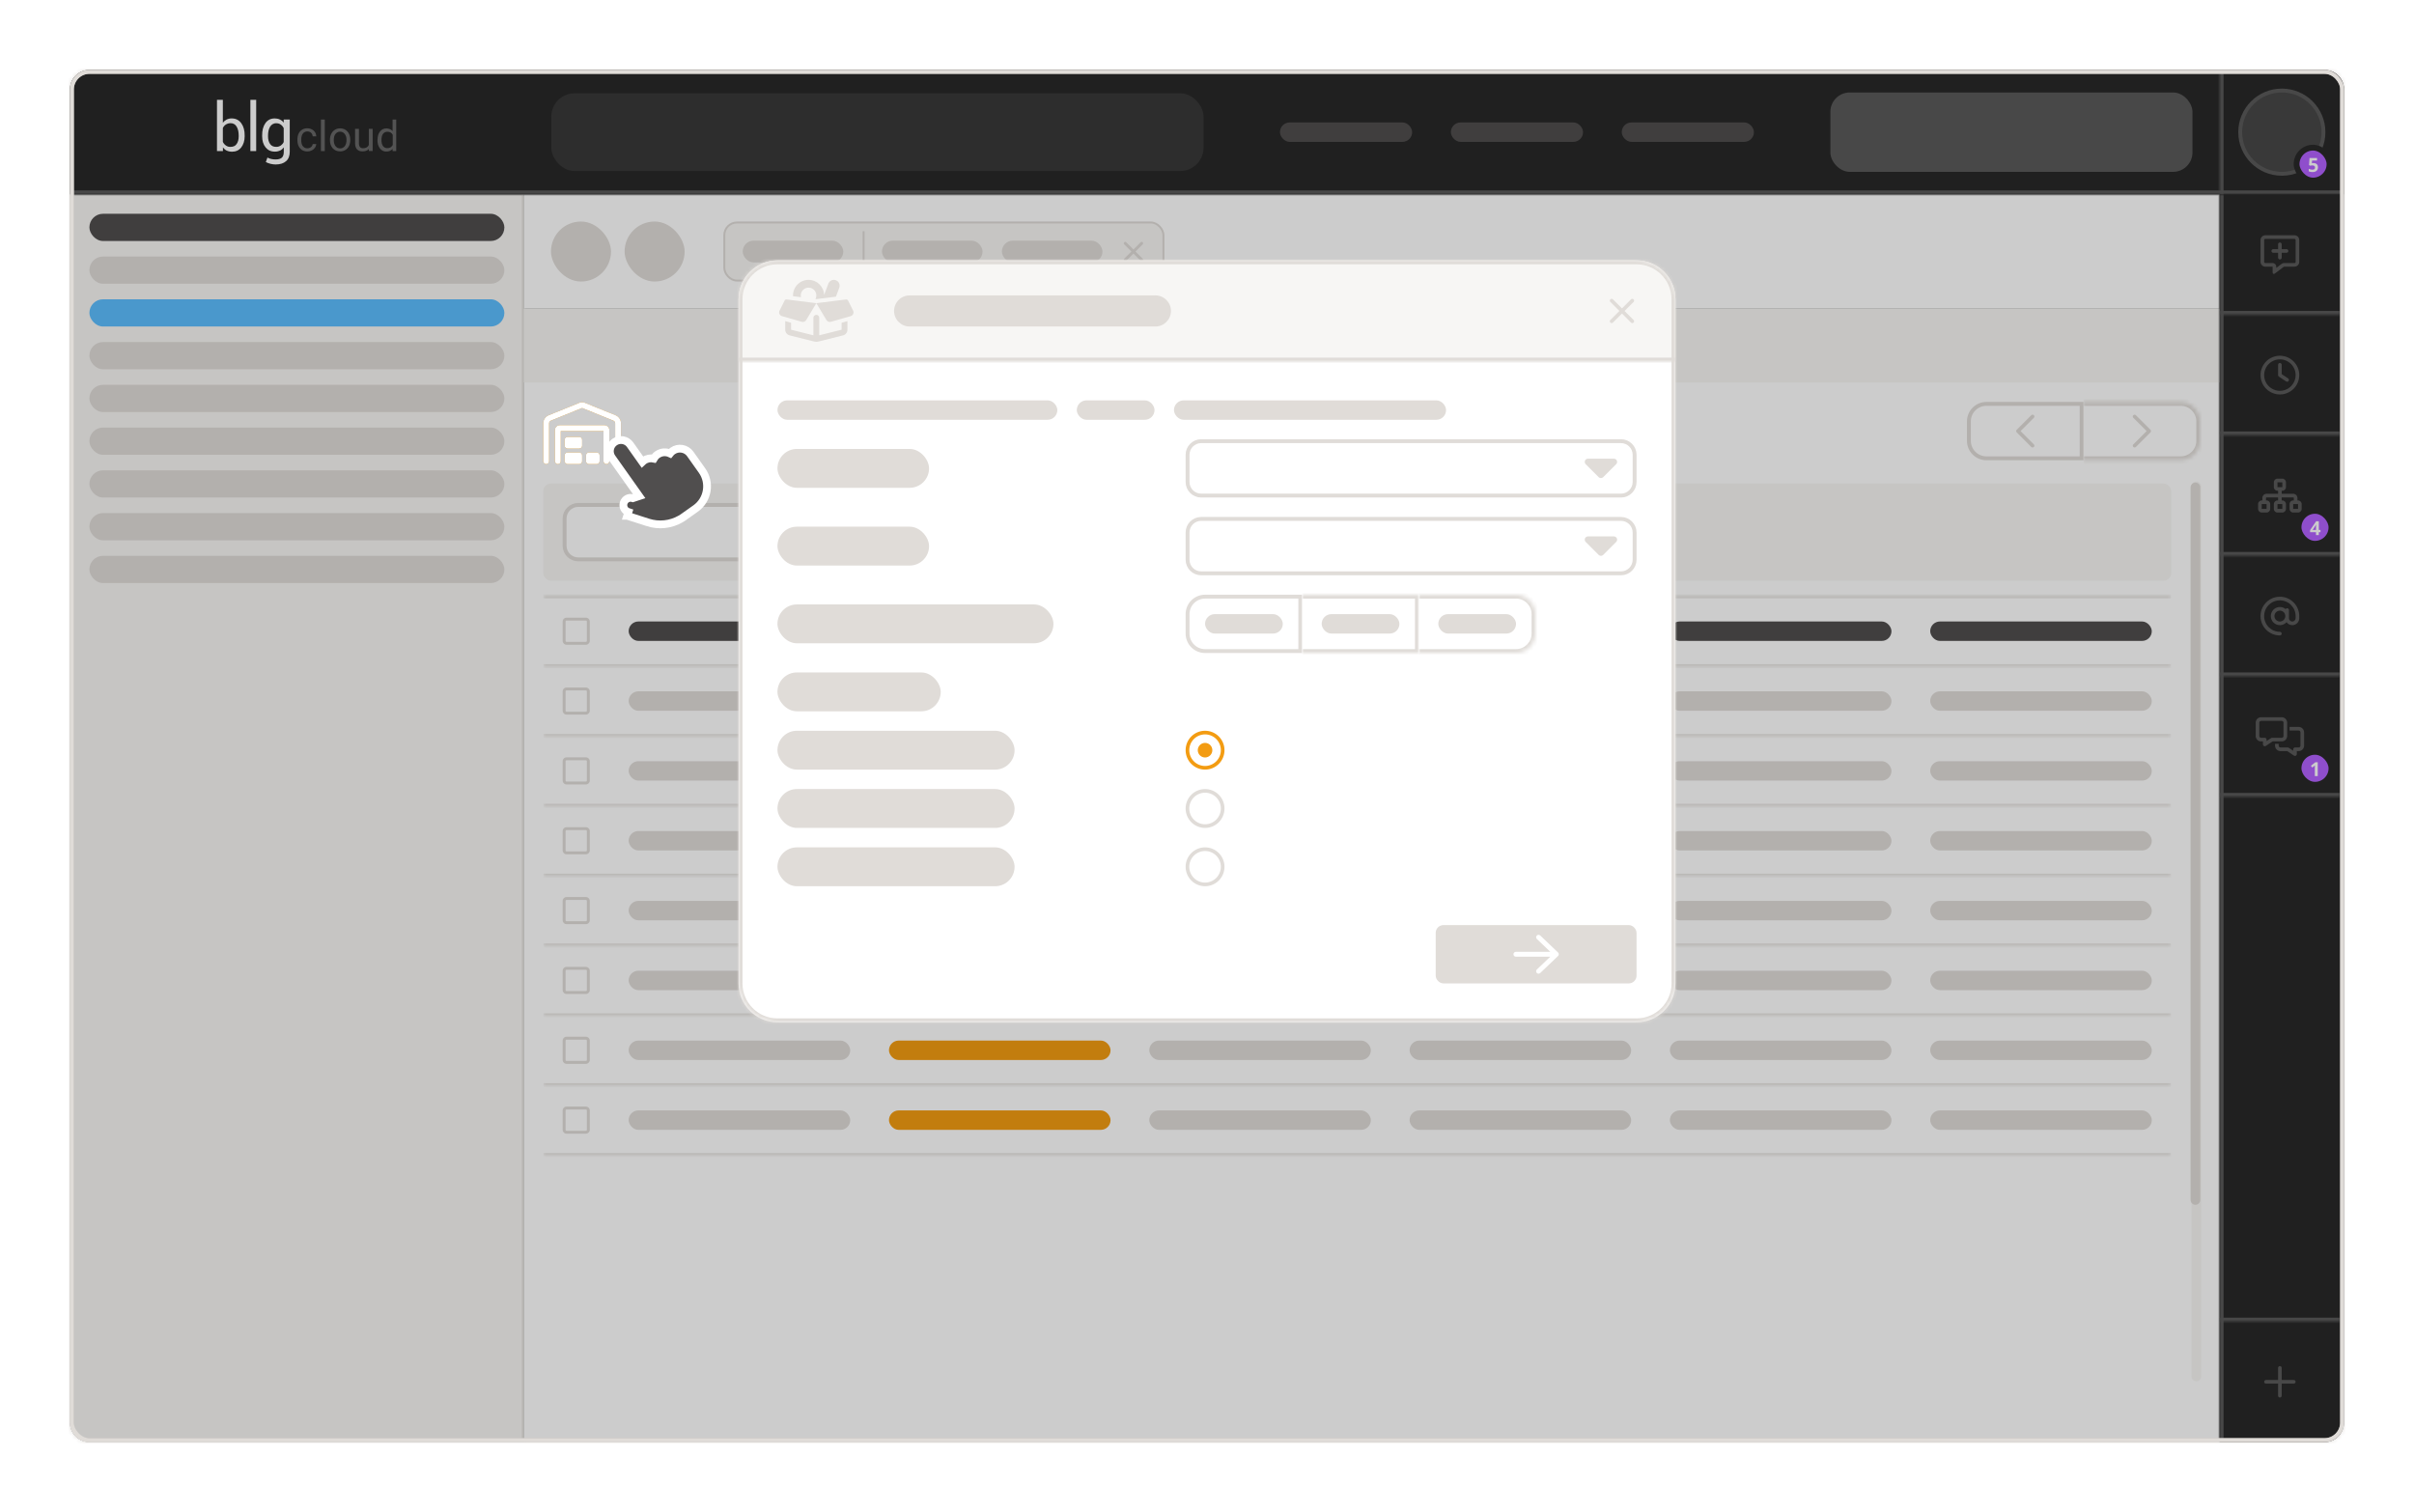 <svg width="621" height="389" viewBox="0 0 621 389" fill="none" xmlns="http://www.w3.org/2000/svg">
<path d="M3 8C3 5.239 5.239 3 8 3H613C615.761 3 618 5.239 618 8V381C618 383.761 615.761 386 613 386H8C5.239 386 3 383.761 3 381V8Z" fill="white" fill-opacity="0.7"/>
<path d="M8 1.5C4.41 1.5 1.5 4.41 1.5 8V381C1.5 384.59 4.41 387.5 8 387.5H613C616.59 387.5 619.5 384.59 619.5 381V8C619.5 4.41 616.59 1.5 613 1.5H8Z" stroke="white" stroke-opacity="0.9" stroke-width="3"/>
<g filter="url(#filter0_d_2163_22982)">
<g clip-path="url(#clip0_2163_22982)">
<mask id="path-3-inside-1_2163_22982" fill="white">
<path d="M18 23C18 20.239 20.239 18 23 18H598C600.761 18 603 20.239 603 23V366C603 368.761 600.761 371 598 371H23C20.239 371 18 368.761 18 366V23Z"/>
</mask>
<path d="M18 23C18 20.239 20.239 18 23 18H598C600.761 18 603 20.239 603 23V366C603 368.761 600.761 371 598 371H23C20.239 371 18 368.761 18 366V23Z" fill="#282828"/>
<mask id="path-5-inside-2_2163_22982" fill="white">
<path d="M18 50H134.749V371H18V50Z"/>
</mask>
<path d="M18 50H134.749V371H18V50Z" fill="#F7F6F4"/>
<path d="M134.251 50V371H135.247V50H134.251Z" fill="#E0DCD8" mask="url(#path-5-inside-2_2163_22982)"/>
<rect x="23" y="55" width="106.749" height="7" rx="3.495" fill="#504E4E"/>
<rect x="23" y="66" width="106.749" height="7" rx="3.495" fill="#E0DCD8"/>
<rect x="23" y="77" width="106.749" height="7" rx="3.495" fill="#5CBEFF"/>
<rect x="23" y="88" width="106.749" height="7" rx="3.495" fill="#E0DCD8"/>
<rect x="23" y="99" width="106.749" height="7" rx="3.495" fill="#E0DCD8"/>
<rect x="23" y="110" width="106.749" height="7" rx="3.495" fill="#E0DCD8"/>
<rect x="23" y="121" width="106.749" height="7" rx="3.495" fill="#E0DCD8"/>
<rect x="23" y="132" width="106.749" height="7" rx="3.495" fill="#E0DCD8"/>
<rect x="23" y="143" width="106.749" height="7" rx="3.495" fill="#E0DCD8"/>
<rect width="436.251" height="29.423" transform="translate(134.748 50)" fill="white"/>
<g clip-path="url(#clip1_2163_22982)">
<rect x="141.738" y="56.99" width="15.443" height="15.441" rx="7.721" fill="#E0DCD8"/>
<rect x="160.678" y="56.99" width="15.443" height="15.441" rx="7.721" fill="#E0DCD8"/>
<rect x="186.331" y="57.239" width="112.965" height="14.943" rx="3.246" fill="#F7F6F4"/>
<rect x="186.331" y="57.239" width="112.965" height="14.943" rx="3.246" stroke="#E0DCD8" stroke-width="0.498"/>
<rect x="191.062" y="61.914" width="25.866" height="5.593" rx="2.796" fill="#E0DCD8"/>
<line x1="222.159" y1="59.48" x2="222.159" y2="69.941" stroke="#E0DCD8" stroke-width="0.498"/>
<rect x="226.891" y="61.914" width="25.866" height="5.593" rx="2.796" fill="#E0DCD8"/>
<rect x="257.738" y="61.914" width="25.866" height="5.593" rx="2.796" fill="#E0DCD8"/>
<g clip-path="url(#clip2_2163_22982)">
<path d="M293.957 62.86C294.103 62.713 294.103 62.477 293.957 62.332C293.811 62.187 293.574 62.186 293.429 62.332L291.577 64.184L289.723 62.33C289.577 62.184 289.34 62.184 289.195 62.33C289.051 62.477 289.049 62.713 289.195 62.858L291.048 64.71L289.194 66.564C289.047 66.711 289.047 66.947 289.194 67.092C289.34 67.237 289.577 67.238 289.721 67.092L291.574 65.24L293.428 67.094C293.574 67.24 293.811 67.24 293.955 67.094C294.1 66.947 294.102 66.711 293.955 66.566L292.103 64.714L293.957 62.86Z" fill="#E0DCD8"/>
</g>
</g>
<rect width="436.251" height="291.577" transform="translate(134.748 79.424)" fill="white"/>
<rect width="436.251" height="18.982" transform="translate(134.748 79.424)" fill="#F7F6F4"/>
<g clip-path="url(#clip3_2163_22982)">
<path d="M149.842 105.004C149.782 104.979 149.714 104.979 149.654 105.004L141.717 108.223C141.432 108.338 141.248 108.613 141.248 108.916V118.657C141.248 119.073 140.914 119.407 140.498 119.407C140.082 119.407 139.748 119.073 139.748 118.657V108.916C139.748 108.001 140.304 107.176 141.151 106.832L149.092 103.613C149.514 103.441 149.986 103.441 150.407 103.613L158.345 106.832C159.195 107.176 159.751 108.001 159.751 108.916L159.748 118.657C159.748 119.073 159.414 119.407 158.998 119.407C158.582 119.407 158.248 119.073 158.248 118.657V108.916C158.248 108.61 158.064 108.335 157.779 108.223L149.842 105.004ZM144.248 110.907V118.657C144.248 119.073 143.914 119.407 143.498 119.407C143.082 119.407 142.748 119.073 142.748 118.657V110.657C142.748 109.966 143.307 109.407 143.998 109.407H155.498C156.189 109.407 156.748 109.966 156.748 110.657V118.657C156.748 119.073 156.414 119.407 155.998 119.407C155.582 119.407 155.248 119.073 155.248 118.657V110.907H144.248ZM151.498 116.407H153.498C153.914 116.407 154.248 116.741 154.248 117.157V118.657C154.248 119.073 153.914 119.407 153.498 119.407H151.498C151.082 119.407 150.748 119.073 150.748 118.657V117.157C150.748 116.741 151.082 116.407 151.498 116.407ZM145.248 113.157C145.248 112.741 145.582 112.407 145.998 112.407H148.998C149.414 112.407 149.748 112.741 149.748 113.157V114.657C149.748 115.073 149.414 115.407 148.998 115.407H145.998C145.582 115.407 145.248 115.073 145.248 114.657V113.157ZM145.998 116.407H148.998C149.414 116.407 149.748 116.741 149.748 117.157V118.657C149.748 119.073 149.414 119.407 148.998 119.407H145.998C145.582 119.407 145.248 119.073 145.248 118.657V117.157C145.248 116.741 145.582 116.407 145.998 116.407Z" fill="#F39C12"/>
</g>
<path d="M506.5 108.406C506.5 105.921 508.515 103.906 511 103.906H535.5V117.906H511C508.515 117.906 506.5 115.892 506.5 113.406V108.406Z" fill="white"/>
<path d="M506.5 108.406C506.5 105.921 508.515 103.906 511 103.906H535.5V117.906H511C508.515 117.906 506.5 115.892 506.5 113.406V108.406Z" stroke="#E0DCD8"/>
<g clip-path="url(#clip4_2163_22982)">
<path d="M518.794 110.573C518.61 110.756 518.61 111.053 518.794 111.235L522.544 114.987C522.728 115.17 523.024 115.17 523.206 114.987C523.388 114.803 523.39 114.506 523.206 114.324L519.788 110.905L523.208 107.487C523.392 107.303 523.392 107.006 523.208 106.824C523.024 106.643 522.728 106.641 522.546 106.824L518.794 110.573Z" fill="#E0DCD8"/>
</g>
<mask id="path-28-inside-3_2163_22982" fill="white">
<path d="M536 103.406H561C563.761 103.406 566 105.645 566 108.406V113.406C566 116.168 563.761 118.406 561 118.406H536V103.406Z"/>
</mask>
<path d="M536 103.406H561C563.761 103.406 566 105.645 566 108.406V113.406C566 116.168 563.761 118.406 561 118.406H536V103.406Z" fill="white"/>
<path d="M536 102.406H561C564.314 102.406 567 105.093 567 108.406H565C565 106.197 563.209 104.406 561 104.406H536V102.406ZM567 113.406C567 116.72 564.314 119.406 561 119.406H536V117.406H561C563.209 117.406 565 115.615 565 113.406H567ZM536 118.406V103.406V118.406ZM561 102.406C564.314 102.406 567 105.093 567 108.406V113.406C567 116.72 564.314 119.406 561 119.406V117.406C563.209 117.406 565 115.615 565 113.406V108.406C565 106.197 563.209 104.406 561 104.406V102.406Z" fill="#E0DCD8" mask="url(#path-28-inside-3_2163_22982)"/>
<g clip-path="url(#clip5_2163_22982)">
<path d="M553.208 110.573C553.392 110.756 553.392 111.053 553.208 111.235L549.458 114.987C549.274 115.17 548.978 115.17 548.796 114.987C548.614 114.803 548.612 114.506 548.796 114.324L552.214 110.906L548.794 107.487C548.61 107.303 548.61 107.006 548.794 106.824C548.978 106.643 549.274 106.641 549.456 106.824L553.208 110.573Z" fill="#E0DCD8"/>
</g>
<g clip-path="url(#clip6_2163_22982)">
<rect x="139.748" y="124.406" width="418.799" height="25" rx="2" fill="#F7F6F4"/>
<path d="M145.248 133.406C145.248 131.473 146.815 129.906 148.748 129.906H215.248V143.906H148.748C146.815 143.906 145.248 142.339 145.248 140.406V133.406Z" fill="white"/>
<path d="M145.248 133.406C145.248 131.473 146.815 129.906 148.748 129.906H215.248V143.906H148.748C146.815 143.906 145.248 142.339 145.248 140.406V133.406Z" stroke="#E0DCD8"/>
<mask id="path-34-inside-4_2163_22982" fill="white">
<path d="M215.748 129.406H223.748C225.957 129.406 227.748 131.197 227.748 133.406V140.406C227.748 142.615 225.957 144.406 223.748 144.406H215.748V129.406Z"/>
</mask>
<path d="M215.748 129.406H223.748C225.957 129.406 227.748 131.197 227.748 133.406V140.406C227.748 142.615 225.957 144.406 223.748 144.406H215.748V129.406Z" fill="#E0DCD8"/>
<path d="M215.748 128.406H223.748C226.509 128.406 228.748 130.645 228.748 133.406H226.748C226.748 131.749 225.405 130.406 223.748 130.406H215.748V128.406ZM228.748 140.406C228.748 143.168 226.509 145.406 223.748 145.406H215.748V143.406H223.748C225.405 143.406 226.748 142.063 226.748 140.406H228.748ZM215.748 144.406V129.406V144.406ZM223.748 128.406C226.509 128.406 228.748 130.645 228.748 133.406V140.406C228.748 143.168 226.509 145.406 223.748 145.406V143.406C225.405 143.406 226.748 142.063 226.748 140.406V133.406C226.748 131.749 225.405 130.406 223.748 130.406V128.406Z" fill="#E0DCD8" mask="url(#path-34-inside-4_2163_22982)"/>
<g clip-path="url(#clip7_2163_22982)">
<rect x="232.729" y="131.906" width="10" height="10" rx="5" fill="white"/>
<path d="M241.791 136.906C241.791 135.829 241.363 134.795 240.601 134.034C239.839 133.272 238.806 132.844 237.729 132.844C236.651 132.844 235.618 133.272 234.856 134.034C234.094 134.795 233.666 135.829 233.666 136.906C233.666 137.984 234.094 139.017 234.856 139.779C235.618 140.541 236.651 140.969 237.729 140.969C238.806 140.969 239.839 140.541 240.601 139.779C241.363 139.017 241.791 137.984 241.791 136.906ZM232.729 136.906C232.729 135.58 233.255 134.308 234.193 133.371C235.131 132.433 236.402 131.906 237.729 131.906C239.055 131.906 240.326 132.433 241.264 133.371C242.202 134.308 242.729 135.58 242.729 136.906C242.729 138.232 242.202 139.504 241.264 140.442C240.326 141.379 239.055 141.906 237.729 141.906C236.402 141.906 235.131 141.379 234.193 140.442C233.255 139.504 232.729 138.232 232.729 136.906ZM237.729 135.031C238.226 135.031 238.703 135.229 239.054 135.58C239.406 135.932 239.604 136.409 239.604 136.906C239.604 137.404 239.406 137.88 239.054 138.232C238.703 138.584 238.226 138.781 237.729 138.781C237.231 138.781 236.754 138.584 236.403 138.232C236.051 137.88 235.854 137.404 235.854 136.906C235.854 136.409 236.051 135.932 236.403 135.58C236.754 135.229 237.231 135.031 237.729 135.031Z" fill="#F39C12"/>
</g>
<rect x="247.729" y="134.406" width="28" height="5" rx="2.5" fill="#E0DCD8"/>
<g clip-path="url(#clip8_2163_22982)">
<rect x="280.711" y="131.906" width="10" height="10" rx="5" fill="white"/>
<path d="M289.773 136.906C289.773 135.829 289.345 134.795 288.584 134.034C287.822 133.272 286.788 132.844 285.711 132.844C284.633 132.844 283.6 133.272 282.838 134.034C282.076 134.795 281.648 135.829 281.648 136.906C281.648 137.984 282.076 139.017 282.838 139.779C283.6 140.541 284.633 140.969 285.711 140.969C286.788 140.969 287.822 140.541 288.584 139.779C289.345 139.017 289.773 137.984 289.773 136.906ZM280.711 136.906C280.711 135.58 281.238 134.308 282.175 133.371C283.113 132.433 284.385 131.906 285.711 131.906C287.037 131.906 288.309 132.433 289.246 133.371C290.184 134.308 290.711 135.58 290.711 136.906C290.711 138.232 290.184 139.504 289.246 140.442C288.309 141.379 287.037 141.906 285.711 141.906C284.385 141.906 283.113 141.379 282.175 140.442C281.238 139.504 280.711 138.232 280.711 136.906Z" fill="#E0DCD8"/>
</g>
<rect x="295.711" y="134.406" width="28" height="5" rx="2.5" fill="#E0DCD8"/>
<path d="M329.191 133.406C329.191 131.473 330.758 129.906 332.691 129.906H369.691C371.624 129.906 373.191 131.473 373.191 133.406V140.406C373.191 142.339 371.624 143.906 369.691 143.906H332.691C330.758 143.906 329.191 142.339 329.191 140.406V133.406Z" fill="white"/>
<path d="M329.191 133.406C329.191 131.473 330.758 129.906 332.691 129.906H369.691C371.624 129.906 373.191 131.473 373.191 133.406V140.406C373.191 142.339 371.624 143.906 369.691 143.906H332.691C330.758 143.906 329.191 142.339 329.191 140.406V133.406Z" stroke="#E0DCD8"/>
<g clip-path="url(#clip9_2163_22982)">
<mask id="path-43-inside-5_2163_22982" fill="white">
<path d="M139.748 153.406H558.547V371.001H139.748V153.406Z"/>
</mask>
<mask id="path-45-inside-6_2163_22982" fill="white">
<path d="M139.748 153.406H558.547V171.376H139.748V153.406Z"/>
</mask>
<path d="M558.547 170.878H139.748V171.874H558.547V170.878Z" fill="#E0DCD8" mask="url(#path-45-inside-6_2163_22982)"/>
<g clip-path="url(#clip10_2163_22982)">
<path d="M150.725 159.651C150.862 159.651 150.974 159.764 150.974 159.901V164.882C150.974 165.019 150.862 165.131 150.725 165.131H145.744C145.607 165.131 145.495 165.019 145.495 164.882V159.901C145.495 159.764 145.607 159.651 145.744 159.651H150.725ZM145.744 158.904C145.195 158.904 144.748 159.351 144.748 159.901V164.882C144.748 165.431 145.195 165.878 145.744 165.878H150.725C151.275 165.878 151.722 165.431 151.722 164.882V159.901C151.722 159.351 151.275 158.904 150.725 158.904H145.744Z" fill="#E0DCD8"/>
</g>
<rect x="161.721" y="159.891" width="57.002" height="5" rx="2.5" fill="#504E4E"/>
<rect x="228.686" y="159.891" width="57.002" height="5" rx="2.5" fill="#504E4E"/>
<rect x="295.65" y="159.891" width="57.002" height="5" rx="2.5" fill="#504E4E"/>
<rect x="362.615" y="159.891" width="57.002" height="5" rx="2.5" fill="#504E4E"/>
<rect x="429.578" y="159.891" width="57.002" height="5" rx="2.5" fill="#504E4E"/>
<rect x="496.543" y="159.891" width="57.002" height="5" rx="2.5" fill="#504E4E"/>
<mask id="path-54-inside-7_2163_22982" fill="white">
<path d="M139.748 171.375H558.547V189.345H139.748V171.375Z"/>
</mask>
<path d="M558.547 188.847H139.748V189.843H558.547V188.847Z" fill="#E0DCD8" mask="url(#path-54-inside-7_2163_22982)"/>
<g clip-path="url(#clip11_2163_22982)">
<path d="M150.725 177.62C150.862 177.62 150.974 177.732 150.974 177.869V182.85C150.974 182.987 150.862 183.099 150.725 183.099H145.744C145.607 183.099 145.495 182.987 145.495 182.85V177.869C145.495 177.732 145.607 177.62 145.744 177.62H150.725ZM145.744 176.873C145.195 176.873 144.748 177.32 144.748 177.869V182.85C144.748 183.4 145.195 183.847 145.744 183.847H150.725C151.275 183.847 151.722 183.4 151.722 182.85V177.869C151.722 177.32 151.275 176.873 150.725 176.873H145.744Z" fill="#E0DCD8"/>
</g>
<rect x="161.721" y="177.859" width="57.002" height="5" rx="2.5" fill="#E0DCD8"/>
<rect x="228.686" y="177.859" width="57.002" height="5" rx="2.5" fill="#E0DCD8"/>
<rect x="295.65" y="177.859" width="57.002" height="5" rx="2.5" fill="#E0DCD8"/>
<rect x="362.615" y="177.859" width="57.002" height="5" rx="2.5" fill="#E0DCD8"/>
<rect x="429.578" y="177.859" width="57.002" height="5" rx="2.5" fill="#E0DCD8"/>
<rect x="496.543" y="177.859" width="57.002" height="5" rx="2.5" fill="#E0DCD8"/>
<mask id="path-63-inside-8_2163_22982" fill="white">
<path d="M139.748 189.346H558.547V207.315H139.748V189.346Z"/>
</mask>
<path d="M558.547 206.817H139.748V207.813H558.547V206.817Z" fill="#E0DCD8" mask="url(#path-63-inside-8_2163_22982)"/>
<g clip-path="url(#clip12_2163_22982)">
<path d="M150.725 195.591C150.862 195.591 150.974 195.703 150.974 195.84V200.821C150.974 200.958 150.862 201.07 150.725 201.07H145.744C145.607 201.07 145.495 200.958 145.495 200.821V195.84C145.495 195.703 145.607 195.591 145.744 195.591H150.725ZM145.744 194.844C145.195 194.844 144.748 195.29 144.748 195.84V200.821C144.748 201.37 145.195 201.817 145.744 201.817H150.725C151.275 201.817 151.722 201.37 151.722 200.821V195.84C151.722 195.29 151.275 194.844 150.725 194.844H145.744Z" fill="#E0DCD8"/>
</g>
<rect x="161.721" y="195.83" width="57.002" height="5" rx="2.5" fill="#E0DCD8"/>
<rect x="228.686" y="195.83" width="57.002" height="5" rx="2.5" fill="#F39C12"/>
<rect x="295.65" y="195.83" width="57.002" height="5" rx="2.5" fill="#E0DCD8"/>
<rect x="362.615" y="195.83" width="57.002" height="5" rx="2.5" fill="#E0DCD8"/>
<rect x="429.578" y="195.83" width="57.002" height="5" rx="2.5" fill="#E0DCD8"/>
<rect x="496.543" y="195.83" width="57.002" height="5" rx="2.5" fill="#E0DCD8"/>
<mask id="path-72-inside-9_2163_22982" fill="white">
<path d="M139.748 207.314H558.547V225.284H139.748V207.314Z"/>
</mask>
<path d="M558.547 224.786H139.748V225.782H558.547V224.786Z" fill="#E0DCD8" mask="url(#path-72-inside-9_2163_22982)"/>
<g clip-path="url(#clip13_2163_22982)">
<path d="M150.725 213.56C150.862 213.56 150.974 213.672 150.974 213.809V218.79C150.974 218.927 150.862 219.039 150.725 219.039H145.744C145.607 219.039 145.495 218.927 145.495 218.79V213.809C145.495 213.672 145.607 213.56 145.744 213.56H150.725ZM145.744 212.812C145.195 212.812 144.748 213.259 144.748 213.809V218.79C144.748 219.339 145.195 219.786 145.744 219.786H150.725C151.275 219.786 151.722 219.339 151.722 218.79V213.809C151.722 213.259 151.275 212.812 150.725 212.812H145.744Z" fill="#E0DCD8"/>
</g>
<rect x="161.721" y="213.799" width="57.002" height="5" rx="2.5" fill="#E0DCD8"/>
<rect x="228.686" y="213.799" width="57.002" height="5" rx="2.5" fill="#F39C12"/>
<rect x="295.65" y="213.799" width="57.002" height="5" rx="2.5" fill="#E0DCD8"/>
<rect x="362.615" y="213.799" width="57.002" height="5" rx="2.5" fill="#E0DCD8"/>
<rect x="429.578" y="213.799" width="57.002" height="5" rx="2.5" fill="#E0DCD8"/>
<rect x="496.543" y="213.799" width="57.002" height="5" rx="2.5" fill="#E0DCD8"/>
<mask id="path-81-inside-10_2163_22982" fill="white">
<path d="M139.748 225.285H558.547V243.255H139.748V225.285Z"/>
</mask>
<path d="M558.547 242.757H139.748V243.753H558.547V242.757Z" fill="#E0DCD8" mask="url(#path-81-inside-10_2163_22982)"/>
<g clip-path="url(#clip14_2163_22982)">
<path d="M150.725 231.53C150.862 231.53 150.974 231.642 150.974 231.779V236.76C150.974 236.897 150.862 237.01 150.725 237.01H145.744C145.607 237.01 145.495 236.897 145.495 236.76V231.779C145.495 231.642 145.607 231.53 145.744 231.53H150.725ZM145.744 230.783C145.195 230.783 144.748 231.23 144.748 231.779V236.76C144.748 237.31 145.195 237.757 145.744 237.757H150.725C151.275 237.757 151.722 237.31 151.722 236.76V231.779C151.722 231.23 151.275 230.783 150.725 230.783H145.744Z" fill="#E0DCD8"/>
</g>
<rect x="161.721" y="231.77" width="57.002" height="5" rx="2.5" fill="#E0DCD8"/>
<rect x="228.686" y="231.77" width="57.002" height="5" rx="2.5" fill="#F39C12"/>
<rect x="295.65" y="231.77" width="57.002" height="5" rx="2.5" fill="#E0DCD8"/>
<rect x="362.615" y="231.77" width="57.002" height="5" rx="2.5" fill="#E0DCD8"/>
<rect x="429.578" y="231.77" width="57.002" height="5" rx="2.5" fill="#E0DCD8"/>
<rect x="496.543" y="231.77" width="57.002" height="5" rx="2.5" fill="#E0DCD8"/>
<mask id="path-90-inside-11_2163_22982" fill="white">
<path d="M139.748 243.254H558.547V261.224H139.748V243.254Z"/>
</mask>
<path d="M558.547 260.725H139.748V261.722H558.547V260.725Z" fill="#E0DCD8" mask="url(#path-90-inside-11_2163_22982)"/>
<g clip-path="url(#clip15_2163_22982)">
<path d="M150.725 249.499C150.862 249.499 150.974 249.611 150.974 249.748V254.729C150.974 254.866 150.862 254.978 150.725 254.978H145.744C145.607 254.978 145.495 254.866 145.495 254.729V249.748C145.495 249.611 145.607 249.499 145.744 249.499H150.725ZM145.744 248.752C145.195 248.752 144.748 249.199 144.748 249.748V254.729C144.748 255.279 145.195 255.725 145.744 255.725H150.725C151.275 255.725 151.722 255.279 151.722 254.729V249.748C151.722 249.199 151.275 248.752 150.725 248.752H145.744Z" fill="#E0DCD8"/>
</g>
<rect x="161.721" y="249.738" width="57.002" height="5" rx="2.5" fill="#E0DCD8"/>
<rect x="228.686" y="249.738" width="57.002" height="5" rx="2.5" fill="#F39C12"/>
<rect x="295.65" y="249.738" width="57.002" height="5" rx="2.5" fill="#E0DCD8"/>
<rect x="362.615" y="249.738" width="57.002" height="5" rx="2.5" fill="#E0DCD8"/>
<rect x="429.578" y="249.738" width="57.002" height="5" rx="2.5" fill="#E0DCD8"/>
<rect x="496.543" y="249.738" width="57.002" height="5" rx="2.5" fill="#E0DCD8"/>
<mask id="path-99-inside-12_2163_22982" fill="white">
<path d="M139.748 261.225H558.547V279.194H139.748V261.225Z"/>
</mask>
<path d="M558.547 278.696H139.748V279.692H558.547V278.696Z" fill="#E0DCD8" mask="url(#path-99-inside-12_2163_22982)"/>
<g clip-path="url(#clip16_2163_22982)">
<path d="M150.725 267.47C150.862 267.47 150.974 267.582 150.974 267.719V272.7C150.974 272.837 150.862 272.949 150.725 272.949H145.744C145.607 272.949 145.495 272.837 145.495 272.7V267.719C145.495 267.582 145.607 267.47 145.744 267.47H150.725ZM145.744 266.723C145.195 266.723 144.748 267.169 144.748 267.719V272.7C144.748 273.249 145.195 273.696 145.744 273.696H150.725C151.275 273.696 151.722 273.249 151.722 272.7V267.719C151.722 267.169 151.275 266.723 150.725 266.723H145.744Z" fill="#E0DCD8"/>
</g>
<rect x="161.721" y="267.709" width="57.002" height="5" rx="2.5" fill="#E0DCD8"/>
<rect x="228.686" y="267.709" width="57.002" height="5" rx="2.5" fill="#F39C12"/>
<rect x="295.65" y="267.709" width="57.002" height="5" rx="2.5" fill="#E0DCD8"/>
<rect x="362.615" y="267.709" width="57.002" height="5" rx="2.5" fill="#E0DCD8"/>
<rect x="429.578" y="267.709" width="57.002" height="5" rx="2.5" fill="#E0DCD8"/>
<rect x="496.543" y="267.709" width="57.002" height="5" rx="2.5" fill="#E0DCD8"/>
<mask id="path-108-inside-13_2163_22982" fill="white">
<path d="M139.748 279.193H558.547V297.163H139.748V279.193Z"/>
</mask>
<path d="M558.547 296.665H139.748V297.661H558.547V296.665Z" fill="#E0DCD8" mask="url(#path-108-inside-13_2163_22982)"/>
<g clip-path="url(#clip17_2163_22982)">
<path d="M150.725 285.439C150.862 285.439 150.974 285.551 150.974 285.688V290.669C150.974 290.806 150.862 290.918 150.725 290.918H145.744C145.607 290.918 145.495 290.806 145.495 290.669V285.688C145.495 285.551 145.607 285.439 145.744 285.439H150.725ZM145.744 284.691C145.195 284.691 144.748 285.138 144.748 285.688V290.669C144.748 291.218 145.195 291.665 145.744 291.665H150.725C151.275 291.665 151.722 291.218 151.722 290.669V285.688C151.722 285.138 151.275 284.691 150.725 284.691H145.744Z" fill="#E0DCD8"/>
</g>
<rect x="161.721" y="285.678" width="57.002" height="5" rx="2.5" fill="#E0DCD8"/>
<rect x="228.686" y="285.678" width="57.002" height="5" rx="2.5" fill="#F39C12"/>
<rect x="295.65" y="285.678" width="57.002" height="5" rx="2.5" fill="#E0DCD8"/>
<rect x="362.615" y="285.678" width="57.002" height="5" rx="2.5" fill="#E0DCD8"/>
<rect x="429.578" y="285.678" width="57.002" height="5" rx="2.5" fill="#E0DCD8"/>
<rect x="496.543" y="285.678" width="57.002" height="5" rx="2.5" fill="#E0DCD8"/>
</g>
<path d="M139.748 153.904H558.547V152.908H139.748V153.904Z" fill="#E0DCD8" mask="url(#path-43-inside-5_2163_22982)"/>
</g>
<path d="M565 125.121L565 354.121" stroke="#F7F6F4" stroke-width="2.491" stroke-linecap="round"/>
<path d="M564.773 125.402L564.773 308.705" stroke="#E0DCD8" stroke-width="2.491" stroke-linecap="round"/>
<mask id="path-119-inside-14_2163_22982" fill="white">
<path d="M18 18H603V50H18V18Z"/>
</mask>
<path d="M18 18H603V50H18V18Z" fill="#282828"/>
<path d="M603 49H18V51H603V49Z" fill="#5A5A5A" mask="url(#path-119-inside-14_2163_22982)"/>
<g clip-path="url(#clip18_2163_22982)">
<g opacity="0.3">
<path d="M79.075 38.156C79.432 38.156 79.727 38.052 80 37.844C80.273 37.636 80.399 37.366 80.441 37.054H81.365C81.344 37.387 81.239 37.678 81.029 37.99C80.819 38.281 80.546 38.53 80.189 38.696C79.832 38.883 79.474 38.967 79.075 38.967C78.277 38.967 77.667 38.696 77.205 38.177C76.743 37.657 76.512 36.951 76.512 36.057V35.87C76.512 35.33 76.617 34.831 76.806 34.394C76.995 33.958 77.31 33.625 77.688 33.376C78.067 33.147 78.529 33.002 79.054 33.002C79.684 33.002 80.231 33.21 80.672 33.584C81.113 33.958 81.323 34.457 81.365 35.08H80.441C80.399 34.706 80.273 34.415 80.021 34.166C79.769 33.937 79.453 33.812 79.075 33.812C78.571 33.812 78.193 33.999 77.919 34.353C77.646 34.706 77.499 35.226 77.499 35.891V36.078C77.499 36.743 77.625 37.242 77.898 37.595C78.193 37.99 78.571 38.156 79.075 38.156Z" fill="white"/>
<path d="M83.55 38.863H82.562V30.758H83.55V38.863Z" fill="white"/>
<path d="M84.875 35.954C84.875 35.393 85.001 34.894 85.211 34.437C85.421 33.979 85.757 33.647 86.136 33.398C86.535 33.148 86.976 33.023 87.501 33.023C88.3 33.023 88.909 33.294 89.392 33.834C89.876 34.374 90.107 35.081 90.107 35.974V36.037C90.107 36.577 90.002 37.076 89.792 37.533C89.582 37.99 89.266 38.323 88.867 38.572C88.468 38.822 88.006 38.946 87.48 38.946C86.703 38.946 86.073 38.676 85.589 38.136C85.106 37.596 84.875 36.889 84.875 36.016V35.954ZM85.862 36.058C85.862 36.681 86.01 37.201 86.304 37.596C86.598 37.97 86.997 38.178 87.501 38.178C88.006 38.178 88.384 37.97 88.699 37.596C88.993 37.221 89.14 36.66 89.14 35.974C89.14 35.351 88.993 34.852 88.678 34.457C88.363 34.063 87.964 33.876 87.48 33.876C86.997 33.876 86.598 34.083 86.304 34.457C86.01 34.79 85.862 35.351 85.862 36.058Z" fill="white"/>
<path d="M94.897 38.323C94.518 38.76 93.951 38.947 93.237 38.947C92.606 38.947 92.165 38.76 91.829 38.406C91.514 38.053 91.346 37.533 91.346 36.848V33.148H92.333V36.848C92.333 37.721 92.69 38.136 93.384 38.136C94.14 38.136 94.644 37.845 94.876 37.305V33.148H95.863V38.843H94.876L94.897 38.323Z" fill="white"/>
<path d="M97.124 35.953C97.124 35.081 97.335 34.374 97.755 33.834C98.175 33.293 98.721 33.044 99.394 33.044C100.066 33.044 100.612 33.273 100.991 33.73V30.758H101.978V38.863H100.991V38.302C100.612 38.759 100.066 38.988 99.373 38.988C98.7 38.988 98.154 38.718 97.734 38.177C97.314 37.637 97.103 36.93 97.103 36.057L97.124 35.953ZM98.133 36.057C98.133 36.702 98.259 37.2 98.532 37.574C98.805 37.949 99.163 38.115 99.667 38.115C100.297 38.115 100.738 37.824 101.033 37.283V34.686C100.738 34.145 100.297 33.896 99.667 33.896C99.184 33.896 98.805 34.083 98.532 34.436C98.259 34.79 98.133 35.351 98.133 36.057Z" fill="white"/>
</g>
<path d="M59.641 30.468C59.178 30.447 58.695 30.571 58.296 30.758C57.917 30.966 57.581 31.236 57.329 31.61V25.688H55.816V38.864H57.35V37.928C57.581 38.24 57.897 38.531 58.254 38.718C58.716 38.926 59.199 39.03 59.682 39.03C60.691 39.03 61.489 38.656 62.057 37.928C62.624 37.201 62.939 36.224 62.939 35.06V34.915C62.96 33.606 62.666 32.525 62.078 31.714C61.489 30.904 60.67 30.468 59.641 30.468ZM61.405 35.04C61.405 35.871 61.237 36.536 60.88 37.035C60.544 37.554 59.998 37.783 59.304 37.783C58.884 37.824 58.464 37.679 58.107 37.43C57.77 37.201 57.497 36.868 57.329 36.494V32.941C57.497 32.566 57.77 32.255 58.086 32.047C58.443 31.818 58.863 31.694 59.283 31.694C59.935 31.652 60.565 32.005 60.88 32.587C61.237 33.19 61.405 33.959 61.405 34.894V35.04ZM72.983 30.758V31.569C72.752 31.216 72.415 30.945 72.016 30.758C71.596 30.551 71.134 30.468 70.671 30.468C69.642 30.468 68.865 30.862 68.276 31.673C67.709 32.483 67.415 33.543 67.436 34.873V35.04C67.436 36.224 67.73 37.18 68.318 37.908C68.906 38.635 69.684 39.009 70.692 39.009C71.176 39.03 71.659 38.905 72.121 38.697C72.478 38.51 72.752 38.24 73.004 37.928V39.03C73.004 39.716 72.857 40.235 72.52 40.547C72.184 40.859 71.638 41.025 70.903 41.025C70.524 41.025 70.125 40.983 69.768 40.9C69.432 40.838 69.096 40.692 68.802 40.526L68.381 41.69C68.759 41.898 69.18 42.043 69.6 42.147C70.041 42.251 70.482 42.313 70.903 42.313C72.079 42.313 72.962 42.023 73.592 41.461C74.222 40.921 74.538 40.09 74.538 39.03V30.758H72.983ZM72.983 36.536C72.815 36.91 72.562 37.201 72.247 37.43C71.89 37.658 71.47 37.804 71.05 37.783C70.335 37.783 69.81 37.533 69.474 37.035C69.117 36.515 68.949 35.871 68.949 35.04V34.915C68.949 33.959 69.117 33.211 69.474 32.608C69.789 32.047 70.419 31.673 71.071 31.714C71.491 31.694 71.911 31.818 72.247 32.068C72.562 32.296 72.815 32.608 72.983 32.941V36.536ZM64.41 38.864H65.902V25.688H64.41V38.864Z" fill="white"/>
</g>
<rect x="141.826" y="24" width="167.782" height="20" rx="5.977" fill="#383838"/>
<rect x="329.273" y="31.5" width="34" height="5" rx="2.5" fill="#504E4E"/>
<rect x="373.236" y="31.5" width="34" height="5" rx="2.5" fill="#504E4E"/>
<rect x="417.197" y="31.5" width="34" height="5" rx="2.5" fill="#504E4E"/>
<rect x="470.863" y="23.789" width="93.145" height="20.422" rx="4.981" fill="#5A5A5A"/>
<mask id="path-132-inside-15_2163_22982" fill="white">
<path d="M571 18H603V50H571V18Z"/>
</mask>
<path d="M572 50V18H570V50H572Z" fill="#5A5A5A" mask="url(#path-132-inside-15_2163_22982)"/>
<circle cx="587" cy="34" r="10.709" fill="#474747" stroke="#5A5A5A" stroke-width="0.996"/>
<rect x="590.798" y="37.985" width="8.468" height="8.468" rx="4.234" fill="#B362FF"/>
<rect x="590.798" y="37.985" width="8.468" height="8.468" rx="4.234" stroke="#282828" stroke-width="1.494"/>
<path d="M595.174 41.947C595.391 41.947 595.584 41.989 595.753 42.071C595.923 42.154 596.057 42.276 596.154 42.436C596.252 42.596 596.3 42.794 596.3 43.029C596.3 43.286 596.247 43.507 596.14 43.693C596.034 43.878 595.876 44.02 595.665 44.119C595.456 44.218 595.195 44.267 594.882 44.267C594.696 44.267 594.52 44.251 594.354 44.219C594.191 44.188 594.047 44.14 593.924 44.075V43.426C594.047 43.491 594.195 43.546 594.367 43.591C594.54 43.635 594.703 43.657 594.855 43.657C595.005 43.657 595.13 43.638 595.232 43.599C595.335 43.558 595.412 43.496 595.464 43.414C595.517 43.329 595.544 43.222 595.544 43.093C595.544 42.919 595.485 42.786 595.369 42.694C595.252 42.601 595.073 42.555 594.831 42.555C594.739 42.555 594.642 42.564 594.542 42.582C594.443 42.6 594.36 42.618 594.294 42.635L593.995 42.475L594.128 40.663H596.057V41.3H594.787L594.722 41.998C594.777 41.987 594.837 41.975 594.902 41.964C594.967 41.953 595.057 41.947 595.174 41.947Z" fill="white"/>
<mask id="path-137-inside-16_2163_22982" fill="white">
<path d="M571 50H602V371H571V50Z"/>
</mask>
<path d="M571 50H602V371H571V50Z" fill="#282828"/>
<path d="M572 371V50H570V371H572Z" fill="#5A5A5A" mask="url(#path-137-inside-16_2163_22982)"/>
<mask id="path-139-inside-17_2163_22982" fill="white">
<path d="M571 50H602V81H571V50Z"/>
</mask>
<path d="M602 80H571V82H602V80Z" fill="#5A5A5A" mask="url(#path-139-inside-17_2163_22982)"/>
<g clip-path="url(#clip19_2163_22982)">
<path d="M585.567 68.614C585.567 68.098 585.148 67.68 584.633 67.68H582.765C582.594 67.68 582.453 67.54 582.453 67.368V61.765C582.453 61.594 582.594 61.453 582.765 61.453H590.236C590.408 61.453 590.548 61.594 590.548 61.765V67.368C590.548 67.54 590.408 67.68 590.236 67.68H587.538C587.335 67.68 587.139 67.746 586.977 67.867L585.567 68.925V68.614ZM585.563 70.096L585.567 70.093L587.538 68.614H590.236C590.923 68.614 591.482 68.055 591.482 67.368V61.765C591.482 61.078 590.923 60.52 590.236 60.52H582.765C582.078 60.52 581.52 61.078 581.52 61.765V67.368C581.52 68.055 582.078 68.614 582.765 68.614H583.699H584.633V69.548V69.626V69.631V69.756V70.17C584.633 70.289 584.699 70.396 584.804 70.448C584.909 70.501 585.035 70.489 585.131 70.419L585.464 70.17L585.563 70.096ZM586.034 66.279C586.034 66.538 586.242 66.746 586.501 66.746C586.759 66.746 586.968 66.538 586.968 66.279V65.034H588.213C588.472 65.034 588.68 64.825 588.68 64.567C588.68 64.308 588.472 64.1 588.213 64.1H586.968V62.854C586.968 62.596 586.759 62.387 586.501 62.387C586.242 62.387 586.034 62.596 586.034 62.854V64.1H584.788C584.53 64.1 584.321 64.308 584.321 64.567C584.321 64.825 584.53 65.034 584.788 65.034H586.034V66.279Z" fill="#5A5A5A"/>
</g>
<mask id="path-142-inside-18_2163_22982" fill="white">
<path d="M571 81H602V112H571V81Z"/>
</mask>
<path d="M602 111H571V113H602V111Z" fill="#5A5A5A" mask="url(#path-142-inside-18_2163_22982)"/>
<g clip-path="url(#clip20_2163_22982)">
<path d="M590.548 96.501C590.548 97.574 590.121 98.603 589.362 99.362C588.603 100.121 587.574 100.548 586.501 100.548C585.427 100.548 584.398 100.121 583.639 99.362C582.88 98.603 582.453 97.574 582.453 96.501C582.453 95.427 582.88 94.398 583.639 93.639C584.398 92.88 585.427 92.454 586.501 92.454C587.574 92.454 588.603 92.88 589.362 93.639C590.121 94.398 590.548 95.427 590.548 96.501ZM581.52 96.501C581.52 97.822 582.044 99.089 582.978 100.023C583.913 100.957 585.18 101.482 586.501 101.482C587.822 101.482 589.089 100.957 590.023 100.023C590.957 99.089 591.482 97.822 591.482 96.501C591.482 95.18 590.957 93.913 590.023 92.978C589.089 92.044 587.822 91.519 586.501 91.519C585.18 91.519 583.913 92.044 582.978 92.978C582.044 93.913 581.52 95.18 581.52 96.501ZM586.034 93.854V96.501C586.034 96.656 586.111 96.802 586.242 96.89L588.11 98.135C588.324 98.279 588.614 98.221 588.758 98.005C588.902 97.789 588.843 97.501 588.627 97.357L586.968 96.251V93.854C586.968 93.596 586.759 93.387 586.501 93.387C586.242 93.387 586.034 93.596 586.034 93.854Z" fill="#5A5A5A"/>
</g>
<mask id="path-145-inside-19_2163_22982" fill="white">
<path d="M571 112H602V143H571V112Z"/>
</mask>
<path d="M602 142H571V144H602V142Z" fill="#5A5A5A" mask="url(#path-145-inside-19_2163_22982)"/>
<g clip-path="url(#clip21_2163_22982)">
<path d="M587.123 124.077V125.322H585.878V124.077H587.123ZM585.878 123.143C585.362 123.143 584.944 123.561 584.944 124.077V125.322C584.944 125.837 585.362 126.256 585.878 126.256H586.033V127.034H583.076C582.474 127.034 581.986 127.522 581.986 128.124V128.746H581.83C581.315 128.746 580.896 129.165 580.896 129.68V130.925C580.896 131.441 581.315 131.859 581.83 131.859H583.076C583.591 131.859 584.01 131.441 584.01 130.925V129.68C584.01 129.165 583.591 128.746 583.076 128.746H582.92V128.124C582.92 128.038 582.99 127.968 583.076 127.968H586.033V128.746H585.878C585.362 128.746 584.944 129.165 584.944 129.68V130.925C584.944 131.441 585.362 131.859 585.878 131.859H587.123C587.638 131.859 588.057 131.441 588.057 130.925V129.68C588.057 129.165 587.638 128.746 587.123 128.746H586.967V127.968H589.925C590.01 127.968 590.08 128.038 590.08 128.124V128.746H589.925C589.409 128.746 588.991 129.165 588.991 129.68V130.925C588.991 131.441 589.409 131.859 589.925 131.859H591.17C591.685 131.859 592.104 131.441 592.104 130.925V129.68C592.104 129.165 591.685 128.746 591.17 128.746H591.014V128.124C591.014 127.522 590.526 127.034 589.925 127.034H586.967V126.256H587.123C587.638 126.256 588.057 125.837 588.057 125.322V124.077C588.057 123.561 587.638 123.143 587.123 123.143H585.878ZM581.83 129.68H583.076V130.925H581.83V129.68ZM585.878 129.68H587.123V130.925H585.878V129.68ZM589.925 129.68H591.17V130.925H589.925V129.68Z" fill="#5A5A5A"/>
</g>
<rect x="591.298" y="131.427" width="8.468" height="8.468" rx="4.234" fill="#B362FF"/>
<rect x="591.298" y="131.427" width="8.468" height="8.468" rx="4.234" stroke="#282828" stroke-width="1.494"/>
<path d="M596.946 136.923H596.518V137.66H595.784V136.923H594.266V136.4L595.825 134.104H596.518V136.339H596.946V136.923ZM595.784 136.339V135.736C595.784 135.68 595.784 135.612 595.786 135.534C595.789 135.457 595.792 135.379 595.796 135.301C595.799 135.223 595.802 135.154 595.805 135.094C595.81 135.033 595.814 134.99 595.815 134.965H595.796C595.765 135.032 595.732 135.097 595.698 135.16C595.664 135.222 595.625 135.286 595.579 135.354L594.927 136.339H595.784Z" fill="white"/>
<mask id="path-150-inside-20_2163_22982" fill="white">
<path d="M571 143H602V174H571V143Z"/>
</mask>
<path d="M602 173H571V175H602V173Z" fill="#5A5A5A" mask="url(#path-150-inside-20_2163_22982)"/>
<g clip-path="url(#clip22_2163_22982)">
<path d="M586.501 154.453C584.265 154.453 582.453 156.265 582.453 158.501C582.453 160.736 584.265 162.548 586.501 162.548C586.759 162.548 586.968 162.756 586.968 163.015C586.968 163.273 586.759 163.482 586.501 163.482C583.749 163.482 581.52 161.252 581.52 158.501C581.52 155.749 583.749 153.52 586.501 153.52C589.252 153.52 591.482 155.749 591.482 158.501V159.045C591.482 160.034 590.68 160.835 589.692 160.835C589.086 160.835 588.549 160.534 588.226 160.073C587.798 160.542 587.184 160.835 586.501 160.835C585.211 160.835 584.166 159.791 584.166 158.501C584.166 157.211 585.211 156.166 586.501 156.166C587.061 156.166 587.575 156.362 587.975 156.691C588.059 156.563 588.203 156.477 588.368 156.477C588.627 156.477 588.835 156.685 588.835 156.944V158.501V159.045C588.835 159.518 589.219 159.901 589.692 159.901C590.164 159.901 590.548 159.518 590.548 159.045V158.501C590.548 156.265 588.736 154.453 586.501 154.453ZM587.901 158.501C587.901 158.129 587.754 157.773 587.491 157.51C587.228 157.247 586.872 157.1 586.501 157.1C586.129 157.1 585.773 157.247 585.51 157.51C585.247 157.773 585.1 158.129 585.1 158.501C585.1 158.872 585.247 159.228 585.51 159.491C585.773 159.754 586.129 159.901 586.501 159.901C586.872 159.901 587.228 159.754 587.491 159.491C587.754 159.228 587.901 158.872 587.901 158.501Z" fill="#5A5A5A"/>
</g>
<mask id="path-153-inside-21_2163_22982" fill="white">
<path d="M571 174H602V205H571V174Z"/>
</mask>
<path d="M602 204H571V206H602V204Z" fill="#5A5A5A" mask="url(#path-153-inside-21_2163_22982)"/>
<g clip-path="url(#clip23_2163_22982)">
<path d="M581.207 185.92C581.207 185.662 581.416 185.453 581.674 185.453H586.967C587.225 185.453 587.434 185.662 587.434 185.92V189.345C587.434 189.604 587.225 189.812 586.967 189.812H584.476C584.385 189.812 584.293 189.839 584.217 189.89L583.075 190.652V190.279C583.075 190.02 582.867 189.812 582.608 189.812H581.674C581.416 189.812 581.207 189.604 581.207 189.345V185.92ZM581.674 184.52C580.9 184.52 580.273 185.146 580.273 185.92V189.345C580.273 190.119 580.9 190.746 581.674 190.746H582.141V191.524C582.141 191.697 582.237 191.855 582.388 191.937C582.54 192.018 582.725 192.009 582.867 191.913L584.618 190.746H586.967C587.741 190.746 588.368 190.119 588.368 189.345V185.92C588.368 185.146 587.741 184.52 586.967 184.52H581.674ZM585.254 191.835C585.254 192.61 585.881 193.236 586.655 193.236H588.381L590.132 194.404C590.276 194.499 590.459 194.509 590.611 194.427C590.763 194.345 590.858 194.188 590.858 194.015V193.236H591.325C592.1 193.236 592.726 192.61 592.726 191.835V188.411C592.726 187.637 592.1 187.01 591.325 187.01H588.99V187.944H591.325C591.584 187.944 591.792 188.152 591.792 188.411V191.835C591.792 192.094 591.584 192.302 591.325 192.302H590.391C590.132 192.302 589.924 192.511 589.924 192.769V193.143L588.782 192.38C588.706 192.33 588.615 192.302 588.523 192.302H586.655C586.397 192.302 586.188 192.094 586.188 191.835V191.368H585.254V191.835Z" fill="#5A5A5A"/>
</g>
<rect x="591.298" y="193.427" width="8.468" height="8.468" rx="4.234" fill="#B362FF"/>
<rect x="591.298" y="193.427" width="8.468" height="8.468" rx="4.234" stroke="#282828" stroke-width="1.494"/>
<path d="M596.238 199.66H595.487V197.603C595.487 197.546 595.488 197.476 595.489 197.393C595.491 197.309 595.493 197.223 595.497 197.136C595.5 197.046 595.503 196.966 595.506 196.895C595.488 196.916 595.452 196.952 595.397 197.004C595.343 197.055 595.293 197.1 595.246 197.14L594.837 197.469L594.475 197.016L595.621 196.104H596.238V199.66Z" fill="white"/>
<mask id="path-158-inside-22_2163_22982" fill="white">
<path d="M571 205H602V340H571V205Z"/>
</mask>
<path d="M602 339H571V341H602V339Z" fill="#5A5A5A" mask="url(#path-158-inside-22_2163_22982)"/>
<g clip-path="url(#clip24_2163_22982)">
<path d="M586.965 351.92C586.965 351.661 586.757 351.453 586.498 351.453C586.239 351.453 586.031 351.661 586.031 351.92V355.033H582.918C582.659 355.033 582.451 355.241 582.451 355.5C582.451 355.759 582.659 355.967 582.918 355.967H586.031V359.08C586.031 359.339 586.239 359.547 586.498 359.547C586.757 359.547 586.965 359.339 586.965 359.08V355.967H590.078C590.337 355.967 590.545 355.759 590.545 355.5C590.545 355.241 590.337 355.033 590.078 355.033H586.965V351.92Z" fill="#5A5A5A"/>
</g>
</g>
<path d="M23 19H598V17H23V19ZM602 23V366H604V23H602ZM598 370H23V372H598V370ZM19 366V23H17V366H19ZM23 370C20.791 370 19 368.209 19 366H17C17 369.314 19.686 372 23 372V370ZM602 366C602 368.209 600.209 370 598 370V372C601.314 372 604 369.314 604 366H602ZM598 19C600.209 19 602 20.791 602 23H604C604 19.686 601.314 17 598 17V19ZM23 17C19.686 17 17 19.686 17 23H19C19 20.791 20.791 19 23 19V17Z" fill="#E0DCD8" mask="url(#path-3-inside-1_2163_22982)"/>
</g>
<rect x="18.5" y="18.5" width="584" height="352" rx="4.5" fill="black" fill-opacity="0.2"/>
<rect x="18.5" y="18.5" width="584" height="352" rx="4.5" stroke="#E0DCD8"/>
<g clip-path="url(#clip25_2163_22982)">
<path d="M149.844 104.998C149.784 104.973 149.716 104.973 149.656 104.998L141.719 108.217C141.434 108.332 141.25 108.607 141.25 108.911V118.651C141.25 119.067 140.916 119.401 140.5 119.401C140.084 119.401 139.75 119.067 139.75 118.651V108.911C139.75 107.995 140.306 107.17 141.153 106.826L149.094 103.607C149.516 103.436 149.988 103.436 150.409 103.607L158.347 106.826C159.197 107.17 159.753 107.995 159.753 108.911L159.75 118.651C159.75 119.067 159.416 119.401 159 119.401C158.584 119.401 158.25 119.067 158.25 118.651V108.911C158.25 108.604 158.066 108.329 157.781 108.217L149.844 104.998ZM144.25 110.901V118.651C144.25 119.067 143.916 119.401 143.5 119.401C143.084 119.401 142.75 119.067 142.75 118.651V110.651C142.75 109.961 143.309 109.401 144 109.401H155.5C156.191 109.401 156.75 109.961 156.75 110.651V118.651C156.75 119.067 156.416 119.401 156 119.401C155.584 119.401 155.25 119.067 155.25 118.651V110.901H144.25ZM151.5 116.401H153.5C153.916 116.401 154.25 116.736 154.25 117.151V118.651C154.25 119.067 153.916 119.401 153.5 119.401H151.5C151.084 119.401 150.75 119.067 150.75 118.651V117.151C150.75 116.736 151.084 116.401 151.5 116.401ZM145.25 113.151C145.25 112.736 145.584 112.401 146 112.401H149C149.416 112.401 149.75 112.736 149.75 113.151V114.651C149.75 115.067 149.416 115.401 149 115.401H146C145.584 115.401 145.25 115.067 145.25 114.651V113.151ZM146 116.401H149C149.416 116.401 149.75 116.736 149.75 117.151V118.651C149.75 119.067 149.416 119.401 149 119.401H146C145.584 119.401 145.25 119.067 145.25 118.651V117.151C145.25 116.736 145.584 116.401 146 116.401Z" fill="white"/>
</g>
<g filter="url(#filter1_d_2163_22982)">
<g clip-path="url(#clip26_2163_22982)">
<mask id="path-163-inside-23_2163_22982" fill="white">
<path d="M190 77C190 71.477 194.477 67 200 67H421C426.523 67 431 71.477 431 77V253C431 258.523 426.523 263 421 263H200C194.477 263 190 258.523 190 253V77Z"/>
</mask>
<path d="M190 77C190 71.477 194.477 67 200 67H421C426.523 67 431 71.477 431 77V253C431 258.523 426.523 263 421 263H200C194.477 263 190 258.523 190 253V77Z" fill="white"/>
<mask id="path-165-inside-24_2163_22982" fill="white">
<path d="M190 67H431V93H190V67Z"/>
</mask>
<path d="M190 67H431V93H190V67Z" fill="#F7F6F4"/>
<path d="M431 92H190V94H431V92Z" fill="#E0DCD8" mask="url(#path-165-inside-24_2163_22982)"/>
<g clip-path="url(#clip27_2163_22982)">
<path d="M215.029 72.097C214.251 71.806 213.388 72.197 213.097 72.975L212.001 75.9C211.944 73.737 210.176 72 208.001 72C205.791 72 204.001 73.791 204.001 76C204.001 76.069 204.004 76.134 204.007 76.203L206.054 76.459C206.019 76.312 206.001 76.159 206.001 76C206.001 74.897 206.897 74 208.001 74C209.104 74 210.001 74.897 210.001 76C210.001 76.334 209.919 76.647 209.776 76.925L210.001 76.953L215.044 76.322L215.904 74.028C216.194 73.253 215.801 72.388 215.026 72.097H215.029ZM201.841 77.316L200.538 79.922C200.257 80.481 200.557 81.159 201.157 81.331L206.26 82.791C206.694 82.916 207.16 82.731 207.391 82.344L210.001 78L202.351 77.044C202.141 77.019 201.935 77.128 201.841 77.316ZM218.001 82.612L216.501 83.041V84.828L210.751 86.266V81.75C210.751 81.334 210.416 81 210.001 81C209.585 81 209.251 81.334 209.251 81.75V86.266L203.501 84.828V83.041L202.001 82.612V84.831C202.001 85.519 202.469 86.119 203.138 86.287L209.516 87.881C209.835 87.959 210.169 87.959 210.485 87.881L216.863 86.287C217.532 86.122 218.001 85.522 218.001 84.831V82.612ZM219.463 79.922L218.16 77.316C218.066 77.125 217.86 77.016 217.651 77.044L210.001 78L212.607 82.344C212.838 82.731 213.304 82.916 213.738 82.791L218.841 81.331C219.444 81.159 219.741 80.481 219.46 79.922H219.463Z" fill="#E0DCD8"/>
</g>
<path d="M230 80C230 77.791 231.791 76 234 76H297.229C299.438 76 301.229 77.791 301.229 80C301.229 82.209 299.438 84 297.229 84H234C231.791 84 230 82.209 230 80Z" fill="#E0DCD8"/>
<path d="M420.239 77.677C420.423 77.493 420.423 77.196 420.239 77.015C420.056 76.833 419.759 76.831 419.577 77.015L417.253 79.339L414.927 77.013C414.743 76.829 414.446 76.829 414.265 77.013C414.083 77.196 414.081 77.493 414.265 77.675L416.589 79.999L414.263 82.325C414.079 82.509 414.079 82.806 414.263 82.987C414.446 83.169 414.743 83.171 414.925 82.987L417.249 80.663L419.575 82.989C419.759 83.173 420.056 83.173 420.237 82.989C420.419 82.806 420.421 82.509 420.237 82.327L417.913 80.003L420.239 77.677Z" fill="#E0DCD8"/>
<rect x="200" y="103" width="72" height="5" rx="2.5" fill="#E0DCD8"/>
<rect x="277" y="103" width="20" height="5" rx="2.5" fill="#E0DCD8"/>
<rect x="302" y="103" width="70" height="5" rx="2.5" fill="#E0DCD8"/>
<rect x="200" y="115.5" width="39" height="10" rx="5" fill="#E0DCD8"/>
<path d="M305.5 117C305.5 115.067 307.067 113.5 309 113.5H417C418.933 113.5 420.5 115.067 420.5 117V124C420.5 125.933 418.933 127.5 417 127.5H309C307.067 127.5 305.5 125.933 305.5 124V117Z" fill="white"/>
<path d="M305.5 117C305.5 115.067 307.067 113.5 309 113.5H417C418.933 113.5 420.5 115.067 420.5 117V124C420.5 125.933 418.933 127.5 417 127.5H309C307.067 127.5 305.5 125.933 305.5 124V117Z" stroke="#E0DCD8"/>
<g clip-path="url(#clip28_2163_22982)">
<path d="M412.427 122.756C412.102 123.081 411.573 123.081 411.248 122.756L407.916 119.424C407.677 119.184 407.606 118.828 407.736 118.515C407.867 118.203 408.168 118 408.507 118H415.171C415.507 118 415.811 118.203 415.942 118.515C416.072 118.828 415.999 119.184 415.762 119.424L412.43 122.756H412.427Z" fill="#E0DCD8"/>
</g>
<rect x="200" y="135.5" width="39" height="10" rx="5" fill="#E0DCD8"/>
<path d="M305.5 137C305.5 135.067 307.067 133.5 309 133.5H417C418.933 133.5 420.5 135.067 420.5 137V144C420.5 145.933 418.933 147.5 417 147.5H309C307.067 147.5 305.5 145.933 305.5 144V137Z" fill="white"/>
<path d="M305.5 137C305.5 135.067 307.067 133.5 309 133.5H417C418.933 133.5 420.5 135.067 420.5 137V144C420.5 145.933 418.933 147.5 417 147.5H309C307.067 147.5 305.5 145.933 305.5 144V137Z" stroke="#E0DCD8"/>
<g clip-path="url(#clip29_2163_22982)">
<path d="M412.427 142.756C412.102 143.081 411.573 143.081 411.248 142.756L407.916 139.424C407.677 139.184 407.606 138.828 407.736 138.515C407.867 138.203 408.168 138 408.507 138H415.171C415.507 138 415.811 138.203 415.942 138.515C416.072 138.828 415.999 139.184 415.762 139.424L412.43 142.756H412.427Z" fill="#E0DCD8"/>
</g>
<rect x="200" y="155.5" width="71" height="10" rx="5" fill="#E0DCD8"/>
<path d="M305.5 158C305.5 155.515 307.515 153.5 310 153.5H334.5V167.5H310C307.515 167.5 305.5 165.485 305.5 163V158Z" fill="white"/>
<path d="M305.5 158C305.5 155.515 307.515 153.5 310 153.5H334.5V167.5H310C307.515 167.5 305.5 165.485 305.5 163V158Z" stroke="#E0DCD8"/>
<rect x="310" y="158" width="20" height="5" rx="2.5" fill="#E0DCD8"/>
<mask id="path-182-inside-25_2163_22982" fill="white">
<path d="M335 153H365V168H335V153Z"/>
</mask>
<path d="M335 153H365V168H335V153Z" fill="white"/>
<path d="M365 153H366V152H365V153ZM365 168V169H366V168H365ZM335 154H365V152H335V154ZM364 153V168H366V153H364ZM365 167H335V169H365V167Z" fill="#E0DCD8" mask="url(#path-182-inside-25_2163_22982)"/>
<rect x="340" y="158" width="20" height="5" rx="2.5" fill="#E0DCD8"/>
<mask id="path-185-inside-26_2163_22982" fill="white">
<path d="M365 153H390C392.761 153 395 155.239 395 158V163C395 165.761 392.761 168 390 168H365V153Z"/>
</mask>
<path d="M365 153H390C392.761 153 395 155.239 395 158V163C395 165.761 392.761 168 390 168H365V153Z" fill="white"/>
<path d="M365 152H390C393.314 152 396 154.686 396 158H394C394 155.791 392.209 154 390 154H365V152ZM396 163C396 166.314 393.314 169 390 169H365V167H390C392.209 167 394 165.209 394 163H396ZM365 168V153V168ZM390 152C393.314 152 396 154.686 396 158V163C396 166.314 393.314 169 390 169V167C392.209 167 394 165.209 394 163V158C394 155.791 392.209 154 390 154V152Z" fill="#E0DCD8" mask="url(#path-185-inside-26_2163_22982)"/>
<rect x="370" y="158" width="20" height="5" rx="2.5" fill="#E0DCD8"/>
<rect x="200" y="173" width="42" height="10" rx="5" fill="#E0DCD8"/>
<rect x="200" y="188" width="61" height="10" rx="5" fill="#E0DCD8"/>
<g clip-path="url(#clip30_2163_22982)">
<path d="M314.062 193C314.062 191.923 313.634 190.889 312.873 190.127C312.111 189.366 311.077 188.938 310 188.938C308.923 188.938 307.889 189.366 307.127 190.127C306.366 190.889 305.938 191.923 305.938 193C305.938 194.077 306.366 195.111 307.127 195.873C307.889 196.634 308.923 197.062 310 197.062C311.077 197.062 312.111 196.634 312.873 195.873C313.634 195.111 314.062 194.077 314.062 193ZM305 193C305 191.674 305.527 190.402 306.464 189.464C307.402 188.527 308.674 188 310 188C311.326 188 312.598 188.527 313.536 189.464C314.473 190.402 315 191.674 315 193C315 194.326 314.473 195.598 313.536 196.536C312.598 197.473 311.326 198 310 198C308.674 198 307.402 197.473 306.464 196.536C305.527 195.598 305 194.326 305 193ZM310 191.125C310.497 191.125 310.974 191.323 311.326 191.674C311.677 192.026 311.875 192.503 311.875 193C311.875 193.497 311.677 193.974 311.326 194.326C310.974 194.677 310.497 194.875 310 194.875C309.503 194.875 309.026 194.677 308.674 194.326C308.323 193.974 308.125 193.497 308.125 193C308.125 192.503 308.323 192.026 308.674 191.674C309.026 191.323 309.503 191.125 310 191.125Z" fill="#F39C12"/>
</g>
<rect x="200" y="203" width="61" height="10" rx="5" fill="#E0DCD8"/>
<g clip-path="url(#clip31_2163_22982)">
<path d="M314.062 208C314.062 206.923 313.634 205.889 312.873 205.127C312.111 204.366 311.077 203.938 310 203.938C308.923 203.938 307.889 204.366 307.127 205.127C306.366 205.889 305.938 206.923 305.938 208C305.938 209.077 306.366 210.111 307.127 210.873C307.889 211.634 308.923 212.062 310 212.062C311.077 212.062 312.111 211.634 312.873 210.873C313.634 210.111 314.062 209.077 314.062 208ZM305 208C305 206.674 305.527 205.402 306.464 204.464C307.402 203.527 308.674 203 310 203C311.326 203 312.598 203.527 313.536 204.464C314.473 205.402 315 206.674 315 208C315 209.326 314.473 210.598 313.536 211.536C312.598 212.473 311.326 213 310 213C308.674 213 307.402 212.473 306.464 211.536C305.527 210.598 305 209.326 305 208Z" fill="#E0DCD8"/>
</g>
<rect x="200" y="218" width="61" height="10" rx="5" fill="#E0DCD8"/>
<g clip-path="url(#clip32_2163_22982)">
<path d="M314.062 223C314.062 221.923 313.634 220.889 312.873 220.127C312.111 219.366 311.077 218.938 310 218.938C308.923 218.938 307.889 219.366 307.127 220.127C306.366 220.889 305.938 221.923 305.938 223C305.938 224.077 306.366 225.111 307.127 225.873C307.889 226.634 308.923 227.062 310 227.062C311.077 227.062 312.111 226.634 312.873 225.873C313.634 225.111 314.062 224.077 314.062 223ZM305 223C305 221.674 305.527 220.402 306.464 219.464C307.402 218.527 308.674 218 310 218C311.326 218 312.598 218.527 313.536 219.464C314.473 220.402 315 221.674 315 223C315 224.326 314.473 225.598 313.536 226.536C312.598 227.473 311.326 228 310 228C308.674 228 307.402 227.473 306.464 226.536C305.527 225.598 305 224.326 305 223Z" fill="#E0DCD8"/>
</g>
<rect x="369.832" y="238.5" width="50.667" height="14" rx="1.5" fill="#E0DCD8"/>
<rect x="369.832" y="238.5" width="50.667" height="14" rx="1.5" stroke="#E0DCD8"/>
<g clip-path="url(#clip33_2163_22982)">
<path d="M400.807 245.955C400.929 245.838 400.999 245.674 400.999 245.502C400.999 245.33 400.929 245.168 400.807 245.049L396.223 240.673C395.973 240.434 395.577 240.444 395.34 240.694C395.103 240.944 395.111 241.34 395.361 241.577L398.814 244.877H389.957C389.611 244.877 389.332 245.155 389.332 245.502C389.332 245.848 389.611 246.127 389.957 246.127H398.814L395.358 249.424C395.108 249.664 395.101 250.057 395.338 250.307C395.575 250.557 395.97 250.565 396.22 250.328L400.804 245.952L400.807 245.955Z" fill="white"/>
</g>
</g>
<path d="M200 68H421V66H200V68ZM430 77V253H432V77H430ZM421 262H200V264H421V262ZM191 253V77H189V253H191ZM200 262C195.029 262 191 257.971 191 253H189C189 259.075 193.925 264 200 264V262ZM430 253C430 257.971 425.971 262 421 262V264C427.075 264 432 259.075 432 253H430ZM421 68C425.971 68 430 72.029 430 77H432C432 70.925 427.075 66 421 66V68ZM200 66C193.925 66 189 70.925 189 77H191C191 72.029 195.029 68 200 68V66Z" fill="#E0DCD8" mask="url(#path-163-inside-23_2163_22982)"/>
</g>
<g clip-path="url(#clip34_2163_22982)">
<path d="M157.411 117.744L164.421 127.638L162.806 128.169C161.818 127.852 160.764 128.392 160.447 129.38C160.131 130.369 160.671 131.422 161.659 131.739L161.353 132.691L161.354 132.691C161.354 132.691 161.354 132.691 161.354 132.691L166.708 134.411L166.709 134.412C169.482 135.3 172.48 134.98 174.984 133.567C175.229 133.441 175.46 133.297 175.677 133.143L175.876 133.002L175.88 132.999L178.328 131.265L178.94 130.831C182.094 128.596 182.84 124.227 180.604 121.072L179.304 119.237L178.87 118.625L177.569 116.789C176.532 115.325 174.503 114.979 173.038 116.016C172.776 116.202 172.549 116.42 172.359 116.662C171.336 116.189 170.097 116.262 169.111 116.96C168.714 117.241 168.402 117.596 168.176 117.989C167.319 117.807 166.39 117.969 165.618 118.516C165.479 118.614 165.351 118.722 165.232 118.836L162.103 114.42C161.184 113.124 159.39 112.818 158.095 113.736C156.799 114.654 156.493 116.448 157.411 117.744Z" fill="#504E4E" stroke="white" stroke-width="2"/>
</g>
<defs>
<filter id="filter0_d_2163_22982" x="8" y="8" width="605" height="373" filterUnits="userSpaceOnUse" color-interpolation-filters="sRGB">
<feFlood flood-opacity="0" result="BackgroundImageFix"/>
<feColorMatrix in="SourceAlpha" type="matrix" values="0 0 0 0 0 0 0 0 0 0 0 0 0 0 0 0 0 0 127 0" result="hardAlpha"/>
<feOffset/>
<feGaussianBlur stdDeviation="5"/>
<feComposite in2="hardAlpha" operator="out"/>
<feColorMatrix type="matrix" values="0 0 0 0 0 0 0 0 0 0 0 0 0 0 0 0 0 0 0.1 0"/>
<feBlend mode="normal" in2="BackgroundImageFix" result="effect1_dropShadow_2163_22982"/>
<feBlend mode="normal" in="SourceGraphic" in2="effect1_dropShadow_2163_22982" result="shape"/>
</filter>
<filter id="filter1_d_2163_22982" x="180" y="57" width="261" height="216" filterUnits="userSpaceOnUse" color-interpolation-filters="sRGB">
<feFlood flood-opacity="0" result="BackgroundImageFix"/>
<feColorMatrix in="SourceAlpha" type="matrix" values="0 0 0 0 0 0 0 0 0 0 0 0 0 0 0 0 0 0 127 0" result="hardAlpha"/>
<feOffset/>
<feGaussianBlur stdDeviation="5"/>
<feComposite in2="hardAlpha" operator="out"/>
<feColorMatrix type="matrix" values="0 0 0 0 0 0 0 0 0 0 0 0 0 0 0 0 0 0 0.1 0"/>
<feBlend mode="normal" in2="BackgroundImageFix" result="effect1_dropShadow_2163_22982"/>
<feBlend mode="normal" in="SourceGraphic" in2="effect1_dropShadow_2163_22982" result="shape"/>
</filter>
<clipPath id="clip0_2163_22982">
<path d="M18 23C18 20.239 20.239 18 23 18H598C600.761 18 603 20.239 603 23V366C603 368.761 600.761 371 598 371H23C20.239 371 18 368.761 18 366V23Z" fill="white"/>
</clipPath>
<clipPath id="clip1_2163_22982">
<rect x="141.738" y="56.99" width="422.27" height="15.441" rx="1.992" fill="white"/>
</clipPath>
<clipPath id="clip2_2163_22982">
<rect width="5.977" height="7.97" fill="white" transform="translate(288.586 60.727)"/>
</clipPath>
<clipPath id="clip3_2163_22982">
<rect width="20" height="16" fill="white" transform="translate(139.748 103.406)"/>
</clipPath>
<clipPath id="clip4_2163_22982">
<rect width="4.689" height="8.437" fill="white" transform="translate(518.656 106.688)"/>
</clipPath>
<clipPath id="clip5_2163_22982">
<rect width="4.689" height="8.437" fill="white" transform="translate(548.656 106.688)"/>
</clipPath>
<clipPath id="clip6_2163_22982">
<rect width="423.799" height="246.595" fill="white" transform="translate(134.748 124.406)"/>
</clipPath>
<clipPath id="clip7_2163_22982">
<rect x="232.729" y="131.906" width="10" height="10" rx="5" fill="white"/>
</clipPath>
<clipPath id="clip8_2163_22982">
<rect x="280.711" y="131.906" width="10" height="10" rx="5" fill="white"/>
</clipPath>
<clipPath id="clip9_2163_22982">
<path d="M139.748 153.406H558.547V371.001H139.748V153.406Z" fill="white"/>
</clipPath>
<clipPath id="clip10_2163_22982">
<rect width="6.973" height="7.97" fill="white" transform="translate(144.748 158.406)"/>
</clipPath>
<clipPath id="clip11_2163_22982">
<rect width="6.973" height="7.97" fill="white" transform="translate(144.748 176.375)"/>
</clipPath>
<clipPath id="clip12_2163_22982">
<rect width="6.973" height="7.97" fill="white" transform="translate(144.748 194.346)"/>
</clipPath>
<clipPath id="clip13_2163_22982">
<rect width="6.973" height="7.97" fill="white" transform="translate(144.748 212.314)"/>
</clipPath>
<clipPath id="clip14_2163_22982">
<rect width="6.973" height="7.97" fill="white" transform="translate(144.748 230.285)"/>
</clipPath>
<clipPath id="clip15_2163_22982">
<rect width="6.973" height="7.97" fill="white" transform="translate(144.748 248.254)"/>
</clipPath>
<clipPath id="clip16_2163_22982">
<rect width="6.973" height="7.97" fill="white" transform="translate(144.748 266.225)"/>
</clipPath>
<clipPath id="clip17_2163_22982">
<rect width="6.973" height="7.97" fill="white" transform="translate(144.748 284.193)"/>
</clipPath>
<clipPath id="clip18_2163_22982">
<rect width="46.183" height="16.626" fill="white" transform="translate(55.816 25.688)"/>
</clipPath>
<clipPath id="clip19_2163_22982">
<rect width="9.962" height="9.962" fill="white" transform="translate(581.52 60.52)"/>
</clipPath>
<clipPath id="clip20_2163_22982">
<rect width="9.962" height="9.962" fill="white" transform="translate(581.52 91.519)"/>
</clipPath>
<clipPath id="clip21_2163_22982">
<rect width="11.207" height="9.962" fill="white" transform="translate(580.896 122.52)"/>
</clipPath>
<clipPath id="clip22_2163_22982">
<rect width="9.962" height="9.962" fill="white" transform="translate(581.52 153.52)"/>
</clipPath>
<clipPath id="clip23_2163_22982">
<rect width="12.453" height="9.962" fill="white" transform="translate(580.273 184.52)"/>
</clipPath>
<clipPath id="clip24_2163_22982">
<rect width="8.717" height="9.962" fill="white" transform="translate(582.141 350.52)"/>
</clipPath>
<clipPath id="clip25_2163_22982">
<rect width="20" height="16" fill="white" transform="translate(139.75 103.4)"/>
</clipPath>
<clipPath id="clip26_2163_22982">
<path d="M190 77C190 71.477 194.477 67 200 67H421C426.523 67 431 71.477 431 77V253C431 258.523 426.523 263 421 263H200C194.477 263 190 258.523 190 253V77Z" fill="white"/>
</clipPath>
<clipPath id="clip27_2163_22982">
<rect width="20" height="16" fill="white" transform="translate(200 72)"/>
</clipPath>
<clipPath id="clip28_2163_22982">
<rect width="13.328" height="5" fill="white" transform="translate(407.672 118)"/>
</clipPath>
<clipPath id="clip29_2163_22982">
<rect width="13.328" height="5" fill="white" transform="translate(407.672 138)"/>
</clipPath>
<clipPath id="clip30_2163_22982">
<rect width="10" height="10" fill="white" transform="translate(305 188)"/>
</clipPath>
<clipPath id="clip31_2163_22982">
<rect width="10" height="10" fill="white" transform="translate(305 203)"/>
</clipPath>
<clipPath id="clip32_2163_22982">
<rect width="10" height="10" fill="white" transform="translate(305 218)"/>
</clipPath>
<clipPath id="clip33_2163_22982">
<rect width="11.667" height="10" fill="white" transform="translate(389.332 240.5)"/>
</clipPath>
<clipPath id="clip34_2163_22982">
<rect width="31.723" height="31.01" fill="white" transform="translate(147 120.34) rotate(-35.32)"/>
</clipPath>
</defs>
</svg>
